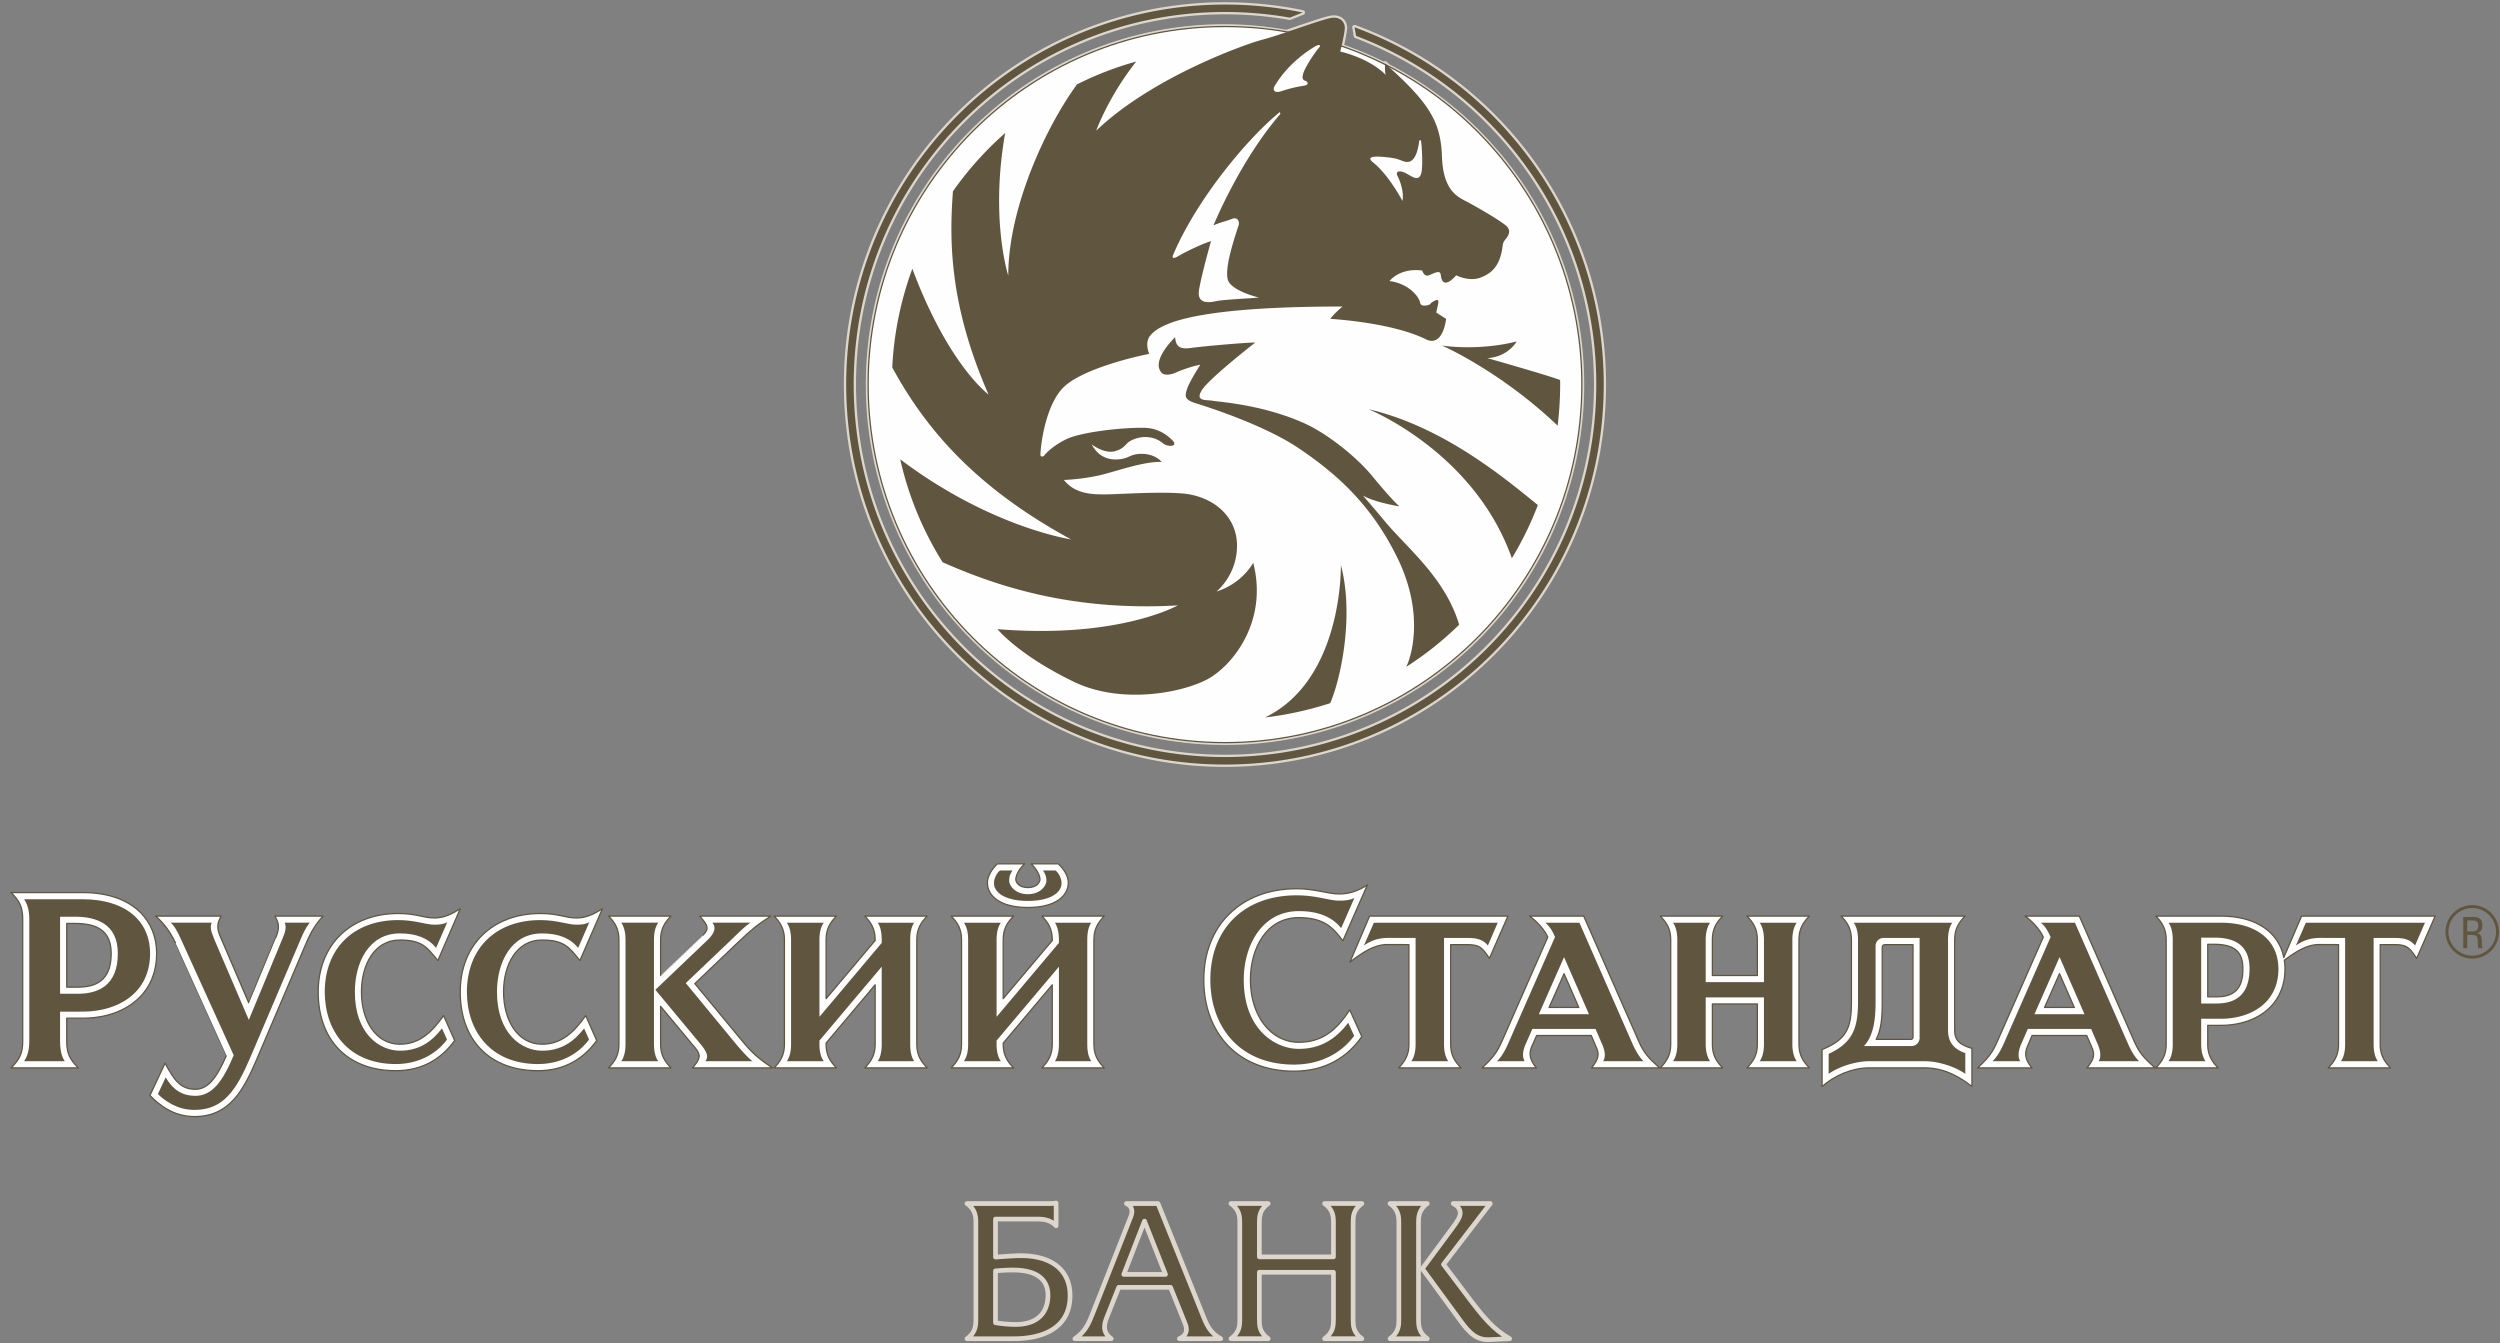 <svg width="188" height="101" xmlns="http://www.w3.org/2000/svg"><rect width="100%" height="100%" fill="#808080" stroke="none"/><g fill="none" fill-rule="evenodd"><path d="M92.117 1.995c-14.82 0-26.834 12.054-26.834 26.917 0 14.873 12.015 26.934 26.834 26.934 14.824 0 26.839-12.061 26.839-26.934 0-10.421-5.918-19.443-14.56-23.917-.08-.074-.15-.141-.236-.218 0 0-.005.04-.005.1a26.46 26.46 0 0 0-3.276-1.386c.086-.366.2-.908.247-1.31.052-.49-.34-1.001-1.143-.808-.558.123-1.99.625-3.241 1.049a26.803 26.803 0 0 0-4.625-.427" fill="#60553E"/><path d="M92.117 1.995c-14.82 0-26.834 12.054-26.834 26.917 0 14.873 12.015 26.934 26.834 26.934 14.824 0 26.839-12.061 26.839-26.934 0-10.421-5.918-19.443-14.56-23.917-.08-.074-.15-.141-.236-.218 0 0-.005.04-.005.1a26.46 26.46 0 0 0-3.276-1.386c.086-.366.2-.908.247-1.31.052-.49-.34-1.001-1.143-.808-.558.123-1.99.625-3.241 1.049a26.803 26.803 0 0 0-4.625-.427z" stroke="#DCD6CC" stroke-width=".353" stroke-linejoin="round"/><path d="M92.117 57.494c15.733 0 28.483-12.798 28.483-28.583 0-12.343-7.803-22.864-18.738-26.859l.115.646c10.556 3.992 18.065 14.224 18.065 26.213 0 15.474-12.503 28.02-27.925 28.02s-27.92-12.546-27.92-28.02c0-15.468 12.498-28.009 27.92-28.009 1.66 0 3.292.144 4.877.424L97.96.94a28.807 28.807 0 0 0-5.843-.597c-15.728 0-28.483 12.79-28.483 28.568 0 15.785 12.755 28.583 28.483 28.583" fill="#60553E"/><path d="M92.117 57.494c15.733 0 28.483-12.798 28.483-28.583 0-12.343-7.803-22.864-18.738-26.859l.115.646c10.556 3.992 18.065 14.224 18.065 26.213 0 15.474-12.503 28.02-27.925 28.02s-27.92-12.546-27.92-28.02c0-15.468 12.498-28.009 27.92-28.009 1.66 0 3.292.144 4.877.424L97.96.94a28.807 28.807 0 0 0-5.843-.597c-15.728 0-28.483 12.79-28.483 28.568 0 15.785 12.755 28.583 28.483 28.583z" stroke="#DCD6CC" stroke-width=".353" stroke-linejoin="round"/><path d="M72.718 90.508c.667.467.667 1.05.667 1.453v7.258c0 .404 0 .98-.667 1.453h3.51c.874 0 4.24-.092 4.24-3.24 0-1.914-1.372-3.004-3.716-3.004-.477 0-1.414.076-1.891.103v-2.857h3.034c.506 0 1.074.023 1.523.506v-1.711a3.204 3.204 0 0 1-.523.039h-6.177zm2.143 5.062a16.78 16.78 0 0 1 1.224-.064c.627 0 2.723 0 2.723 1.902 0 .819-.344 2.192-2.447 2.192a9.178 9.178 0 0 1-1.5-.133V95.57z" fill="#60553E"/><path d="M72.718 90.508c.667.467.667 1.05.667 1.453v7.258c0 .404 0 .98-.667 1.453h3.51c.874 0 4.24-.092 4.24-3.24 0-1.914-1.372-3.004-3.716-3.004-.477 0-1.414.076-1.891.103v-2.857h3.034c.506 0 1.074.023 1.523.506v-1.711a3.204 3.204 0 0 1-.523.039h-6.177zm2.143 5.062a16.78 16.78 0 0 1 1.224-.064c.627 0 2.723 0 2.723 1.902 0 .819-.344 2.192-2.447 2.192a9.178 9.178 0 0 1-1.5-.133V95.57z" stroke="#DCD6CC" stroke-width=".353" stroke-linejoin="round"/><path d="M84.71 90.508c.592.277.391.826.333.975l-2.896 7.345c-.27.698-.563 1.348-1.316 1.844h2.735c-.678-.484-.545-1.072-.344-1.586l.907-2.277h3.896l1.098 2.726c.127.334.241.832-.437 1.137h3.115c-.713-.381-1-.928-1.236-1.498l-3.482-8.666H84.71zm1.356 1.32l1.58 4.006h-3.138l1.558-4.006z" fill="#60553E"/><path d="M84.71 90.508c.592.277.391.826.333.975l-2.896 7.345c-.27.698-.563 1.348-1.316 1.844h2.735c-.678-.484-.545-1.072-.344-1.586l.907-2.277h3.896l1.098 2.726c.127.334.241.832-.437 1.137h3.115c-.713-.381-1-.928-1.236-1.498l-3.482-8.666H84.71zm1.356 1.32l1.58 4.006h-3.138l1.558-4.006z" stroke="#DCD6CC" stroke-width=".353" stroke-linejoin="round"/><path d="M100.275 94.516V91.96c0-.478-.017-.986-.666-1.453h2.804c-.65.467-.66.975-.66 1.453v7.258c0 .479.01.98.66 1.453H99.61c.65-.472.666-.974.666-1.453v-3.545h-5.573v3.545c0 .479.017.98.666 1.453h-2.803c.648-.472.666-.974.666-1.453V91.96c0-.478-.018-.986-.666-1.453h2.803c-.649.467-.666.975-.666 1.453v2.555h5.573z" fill="#60553E"/><path d="M100.275 94.516V91.96c0-.478-.017-.986-.666-1.453h2.804c-.65.467-.66.975-.66 1.453v7.258c0 .479.01.98.66 1.453H99.61c.65-.472.666-.974.666-1.453v-3.545h-5.573v3.545c0 .479.017.98.666 1.453h-2.803c.648-.472.666-.974.666-1.453V91.96c0-.478-.018-.986-.666-1.453h2.803c-.649.467-.666.975-.666 1.453v2.555h5.573z" stroke="#DCD6CC" stroke-width=".353" stroke-linejoin="round"/><path d="M109.217 92.354c.39-.525.592-.842.592-1.137 0-.345-.277-.588-.524-.71h2.783l-3.518 4.574 1.667 2.209c1.315 1.757 2.05 2.656 3.31 3.382l-1.546.069c-1.144.058-1.724-.825-2.45-1.826l-2.573-3.512 2.259-3.05zm-1.885-1.846c-.661.467-.661 1.05-.661 1.453v7.258c0 .405 0 .98.66 1.453h-2.802c.666-.472.666-1.048.666-1.453V91.96c0-.402 0-.986-.666-1.453h2.803z" fill="#60553E"/><path d="M109.217 92.354c.39-.525.592-.842.592-1.137 0-.345-.277-.588-.524-.71h2.783l-3.518 4.574 1.667 2.209c1.315 1.757 2.05 2.656 3.31 3.382l-1.546.069c-1.144.058-1.724-.825-2.45-1.826l-2.573-3.512 2.259-3.05zm-1.885-1.846c-.661.467-.661 1.05-.661 1.453v7.258c0 .405 0 .98.66 1.453h-2.802c.666-.472.666-1.048.666-1.453V91.96c0-.402 0-.986-.666-1.453h2.803z" stroke="#DCD6CC" stroke-width=".353" stroke-linejoin="round"/><path d="M65.283 28.912c0-14.863 12.015-26.917 26.834-26.917 14.824 0 26.839 12.054 26.839 26.917 0 14.873-12.015 26.934-26.84 26.934-14.818 0-26.833-12.061-26.833-26.934" fill="#FEFEFE"/><path d="M65.283 28.912c0-14.863 12.015-26.917 26.834-26.917 14.824 0 26.839 12.054 26.839 26.917 0 14.873-12.015 26.934-26.84 26.934-14.818 0-26.833-12.061-26.833-26.934z" stroke="#60553E" stroke-width=".095" stroke-linejoin="round"/><path d="M101.977 2.698c10.556 3.992 18.065 14.224 18.065 26.213 0 15.474-12.503 28.018-27.925 28.018s-27.92-12.544-27.92-28.018c0-15.468 12.498-28.009 27.92-28.009 1.66 0 3.293.144 4.878.423L97.96.94a28.8 28.8 0 0 0-5.843-.597c-15.727 0-28.483 12.79-28.483 28.568 0 15.785 12.756 28.583 28.483 28.583 15.733 0 28.483-12.798 28.483-28.583 0-12.343-7.803-22.864-18.738-26.859l.115.646z" fill="#60553E"/><path d="M96.242 8.425c-2.339 1.9-6.188 6.442-8.004 10.7-.139.317 0 .365.448.092.453-.274 1.758-.902 2.384-1.084 0 0-.678 2.358-.902 3.657-.178 1.07.707.987 1.26.86.551-.124 2.837-.226 3.24-.274 0 0-2.115-.499-2.339-1.358-.224-.853.38-2.76.81-4.055.092-.277-.046-.678-.494-.502-.454.18-1.08.314-1.396.502 0 0 1.982-4.877 5.04-8.4l-.047-.138 10.486 2.173c-.229 1.78-.879 1.62-1.172 1.534-.315-.092-.402-.226-1.35-.314-.299-.029-1.684-.185-.943.4 1.19.954 2.201 2.892 2.201 2.892.137-.632-.184-1.534-.356-1.848-.178-.32.046-.407.264-.363.23.043.357.13.77.363.403.222.672.181.765-.363.074-.47.051-1.43-.04-2.298-.013-.063-.115-.094-.139-.003L96.242 8.425zm2.97-4.869c.133-.149 0-.27-.356-.042-.362.221-1.948 1.178-3.016 2.974-.132.228-.052.565.516.37a9.792 9.792 0 0 1 1.73-.416c.317-.046.317-.268.093-.355-.225-.095-.277-.182-.179-.544.086-.36.72-1.4 1.212-1.987zM78.533 34.244c.275-.34.85-.819 1.608-1.194 1.08-.547 4.161-.904 5.867-.88 1.011.01 1.69.472 2.161.944.47.473-.339.542-.742.202-.408-.334-.856-.45-1.327-.45-.47 0-.97.184-1.235.381-.27.207-.339.484-1.012.68-.816.23-1.757-.507-1.757-.507.66 1.251 1.797 1.21 2.43 1.055.46-.122.603-.335 1.281-.346 1.08-.017 1.551.611 1.551.611-1.35-.069-3.637.778-4.722 1.014-1.35.3-2.632.34-2.632.34.872 1.084 2.16 1.084 3.108 1.084.942 0 3.976-.225 5.798-.069 2.287.19 4.114 1.695 4.114 3.926s-1.546 3.447-1.546 3.447c1.954-.605 2.764-2.162 2.764-2.162 1.041 4.024-1.12 7.241-3.097 8.555-1.643 1.096-6.574 2.226-10.36.41-4.189-2.012-5.775-3.972-5.775-3.972 9.107.743 13.561-1.787 13.561-1.787-8.228.478-13.969-1.609-17.68-3.24a24.739 24.739 0 0 1-3.196-7.754v.006c6.81 5.142 12.85 6.024 12.85 6.024-7.356-3.995-11.016-8.468-13.448-12.929a24.98 24.98 0 0 1 1.495-7.379l.017-.04c2.73 7.284 5.73 9.453 5.73 9.453-2.972-6.775-2.949-11.626-2.679-15.28a24.953 24.953 0 0 1 3.908-4.365l.022-.027c-1.148 6.503.231 10.73.231 10.73 0-5.143 2.88-11.262 5.171-14.38a24.207 24.207 0 0 1 4.448-1.716h.005c-2.092 2.637-3.01 5.197-3.01 5.197 4.292-4.099 11.4-6.56 12.48-6.838 1.08-.264 4.188-1.417 5.067-1.616.805-.193 1.196.32 1.144.81-.069.637-.339 1.694-.339 1.694 2.384.583 3.42 1.76 3.42 1.76-.093-.318-.047-.86-.047-.86 3.287 2.934 4.183 4.333 4.275 6.992.092 2.664 1.258 3.07 1.931 3.43.678.361 2.344 1.315 2.88 1.765.4.34.228.72 0 .991-.226.268-.226.361-.266.675-.202 1.383-.816 1.942-1.667 2.254-.856.314-1.803-.179-1.803-.179-.943 1.038-1.122.36-1.167-.043-.04-.407-.54-.09-.896.043-.362.135-.495-.36-.495-.36-1.71-.225-2.459.79-2.459.79 1.488.201 2.235 1.216 2.298 1.622.07.415.742.136.742.136s.063-.136.34-.268c.268-.136.338-.07.268.268-.068.337-.137.611-.137.611l.747.476c-.276 1.83-1.08 1.752-1.488 1.553-2.592-1.3-7.217-1.553-7.217-1.553.27-.407.92-.929.92-.929-11.872 0-13.878 1.447-14.487 2.211-.42.53-.057 1.352-.057 1.352-1.414.271-4.999 1.18-6.373 2.443-1.32 1.21-1.763 4.053-1.809 5.101-.012.22.201.214.293.087z" fill="#60553E"/><path d="M109.728 46.973c-1.058-3.55-3.977-5.816-5.597-7.783-.662-.8-1.638-1.925-1.638-1.925.949.542 2.749.812 2.749.812-.496-.409-1.623-1.758-2.072-2.305-1.252-1.505-3.422-3.188-5.038-3.92-3.172-1.44-6.476-1.626-6.924-1.712-.454-.093-1.395.086-.816-.819.587-.904 4.005-3.564 4.005-3.564-.718 0-3.867.277-4.816.406-.942.14-1.16-.178-1.21-.807 0 0-1.897 1.79-.99 2.704.138.136.54.182 1.04-.043.49-.228 1.477-.545 1.84-.586 0 0-.81 1.262-.989 1.804-.178.542-.225.812.626 1.083.856.265 5.178 1.626 7.827 3.43 2.654 1.805 5.4 4.111 7.43 8.348 2.022 4.25.906 7.465.591 8.053a24.614 24.614 0 0 0 4.005-3.194l-.023.018zm5.917-8.993c-2.602-2.121-7.17-5.91-12.743-7.211 0 0 7.953 3.188 10.79 11.212a24.896 24.896 0 0 0 1.954-4.001" fill="#60553E"/><path d="M100.034 52.876c.851-1.989 1.787-6.716.8-10.376 0 0 .182 8.612-5.707 11.454a25.474 25.474 0 0 0 4.895-1.073l.012-.005zm17.284-24.298c-.764-.31-5.47-1.647-5.47-1.647 1.574-.087 2.206-1.257 2.206-1.257-1.482.4-3.735.582-5.619.31 0 0 4.362 1.895 8.705 6.03v-.04c.116-.998.184-2.02.184-3.062 0-.126 0-.196-.006-.334" fill="#60553E"/><path d="M153.748 75.762l1.127-2.541 1.114 2.54h-2.241zm6.747 2.549l-4.132-9.42h-4.074c.528.38 1.126 1.019 1.368 1.58l-3.46 7.846c-.356.812-.626 1.193-1.482 1.988h4.091c-.517-.588-.569-1.09-.356-1.586 0 0 .218-.506.361-.848h4.109l.368.848c.241.537.241.865-.345 1.586h5.119c-.843-.744-1.189-1.135-1.567-1.994z" fill="#FEFEFE"/><path d="M153.748 75.762l1.127-2.541 1.114 2.54h-2.241zm6.747 2.549l-4.132-9.42h-4.074c.528.38 1.126 1.019 1.368 1.58l-3.46 7.846c-.356.812-.626 1.193-1.482 1.988h4.091c-.517-.588-.569-1.09-.356-1.586 0 0 .218-.506.361-.848h4.109l.368.848c.241.537.241.865-.345 1.586h5.119c-.843-.744-1.189-1.135-1.567-1.994z" stroke="#60553E" stroke-width=".095" stroke-linejoin="round"/><path d="M40.758 70.69c1.672 0 2.045.547 2.85 1.544l1.694-3.896c-.62.385-1.2.692-1.947.692-.873 0-1.31-.335-2.723-.335-3.598 0-6.022 2.37-6.022 5.897 0 3.597 2.19 5.925 5.843 5.925 2.023 0 3.46-.927 4.42-2.27l-.828-1.873c-.903 1.29-1.863 2.156-3.287 2.15-1.822 0-2.89-1.781-2.89-3.933 0-2.07.988-3.901 2.89-3.901" fill="#FEFEFE"/><path d="M40.758 70.69c1.672 0 2.045.547 2.85 1.544l1.694-3.896c-.62.385-1.2.692-1.947.692-.873 0-1.31-.335-2.723-.335-3.598 0-6.022 2.37-6.022 5.897 0 3.597 2.19 5.925 5.843 5.925 2.023 0 3.46-.927 4.42-2.27l-.828-1.873c-.903 1.29-1.863 2.156-3.287 2.15-1.822 0-2.89-1.781-2.89-3.933 0-2.07.988-3.901 2.89-3.901z" stroke="#60553E" stroke-width=".095" stroke-linejoin="round"/><path d="M55.744 78.195l-3.494-4.227 3.282-3.134c.988-.94 1.448-1.315 2.437-1.944h-5.351c.644.71.712.975.253 1.424.006 0-3.194 3.055-3.194 3.055v-2.692c0-.818.298-1.29.775-1.787h-4.688c.487.496.78.97.78 1.787v7.846c0 .813-.293 1.28-.78 1.781h4.688c-.477-.502-.775-.968-.775-1.78v-2.849l2.63 3.165c.455.548.3.83-.223 1.464h5.993c-1.052-.72-1.465-1.054-2.333-2.109" fill="#FEFEFE"/><path d="M55.744 78.195l-3.494-4.227 3.282-3.134c.988-.94 1.448-1.315 2.437-1.944h-5.351c.644.71.712.975.253 1.424.006 0-3.194 3.055-3.194 3.055v-2.692c0-.818.298-1.29.775-1.787h-4.688c.487.496.78.97.78 1.787v7.846c0 .813-.293 1.28-.78 1.781h4.688c-.477-.502-.775-.968-.775-1.78v-2.849l2.63 3.165c.455.548.3.83-.223 1.464h5.993c-1.052-.72-1.465-1.054-2.333-2.109z" stroke="#60553E" stroke-width=".095" stroke-linejoin="round"/><path d="M69.719 68.89h-4.683c.476.497.776.97.776 1.788v.047l-3.69 4.375v-4.422c0-.818.293-1.291.776-1.787h-4.683c.477.496.775.969.775 1.787v7.846c0 .812-.298 1.279-.775 1.78h4.683c-.483-.501-.776-.968-.776-1.78v-.086l3.69-4.381v4.467c0 .812-.3 1.279-.776 1.78h4.683c-.477-.501-.776-.968-.776-1.78v-7.846c0-.818.299-1.291.776-1.787" fill="#FEFEFE"/><path d="M69.719 68.89h-4.683c.476.497.776.97.776 1.788v.047l-3.69 4.375v-4.422c0-.818.293-1.291.776-1.787h-4.683c.477.496.775.969.775 1.787v7.846c0 .812-.298 1.279-.775 1.78h4.683c-.483-.501-.776-.968-.776-1.78v-.086l3.69-4.381v4.467c0 .812-.3 1.279-.776 1.78h4.683c-.477-.501-.776-.968-.776-1.78v-7.846c0-.818.299-1.291.776-1.787z" stroke="#60553E" stroke-width=".095" stroke-linejoin="round"/><path d="M77.297 68.244c2.045 0 3.04-.846 3.04-1.867 0-.455-.288-.992-.759-1.418h-2.034c.517.502.661.963.661 1.176 0 .201-.23.611-.908.611-.684 0-.908-.41-.908-.61 0-.214.133-.675.661-1.177h-2.04c-.46.426-.758.963-.758 1.418 0 1.021.994 1.867 3.045 1.867" fill="#FEFEFE"/><path d="M77.297 68.244c2.045 0 3.04-.846 3.04-1.867 0-.455-.288-.992-.759-1.418h-2.034c.517.502.661.963.661 1.176 0 .201-.23.611-.908.611-.684 0-.908-.41-.908-.61 0-.214.133-.675.661-1.177h-2.04c-.46.426-.758.963-.758 1.418 0 1.021.994 1.867 3.045 1.867z" stroke="#60553E" stroke-width=".095" stroke-linejoin="round"/><path d="M20.664 68.89c.3.49.391.837.086 1.593-.005 0-1.327 3.199-2.045 4.933l-2.115-4.933c-.287-.641-.293-1.028.046-1.592h-4.925c.685.623 1.046 1.137 1.477 1.994-.005 0 3.252 7.178 3.84 8.48-.783 1.829-1.455 2.549-2.345 2.549-1.138 0-1.615-.744-2.27-1.966l-1.138 2.427c.632.662 1.73 1.592 3.34 1.592 2.642 0 3.687-1.955 4.7-4.324l3.734-8.773c.402-.924.764-1.454 1.241-1.98h-3.626z" fill="#FEFEFE"/><path d="M20.664 68.89c.3.49.391.837.086 1.593-.005 0-1.327 3.199-2.045 4.933l-2.115-4.933c-.287-.641-.293-1.028.046-1.592h-4.925c.685.623 1.046 1.137 1.477 1.994-.005 0 3.252 7.178 3.84 8.48-.783 1.829-1.455 2.549-2.345 2.549-1.138 0-1.615-.744-2.27-1.966l-1.138 2.427c.632.662 1.73 1.592 3.34 1.592 2.642 0 3.687-1.955 4.7-4.324l3.734-8.773c.402-.924.764-1.454 1.241-1.98h-3.626z" stroke="#60553E" stroke-width=".095" stroke-linejoin="round"/><path d="M5.851 74.234h-.833v-4.79h.62c1.65 0 2.723.537 2.723 2.25 0 1.733-.798 2.54-2.51 2.54m4.723-5.603c-.983-.987-2.488-1.51-4.35-1.51H.835c.637.628.873 1.096.873 1.995v9.189c0 .904-.236 1.365-.873 2h5.05c-.638-.635-.867-1.096-.867-2v-1.737h1.206c1.753 0 3.27-.558 4.275-1.566.84-.841 1.281-1.984 1.281-3.292 0-1.221-.419-2.282-1.206-3.08" fill="#FEFEFE"/><path d="M5.851 74.234h-.833v-4.79h.62c1.65 0 2.723.537 2.723 2.25 0 1.733-.798 2.54-2.51 2.54zm4.723-5.603c-.983-.987-2.488-1.51-4.35-1.51H.835c.637.628.873 1.096.873 1.995v9.189c0 .904-.236 1.365-.873 2h5.05c-.638-.635-.867-1.096-.867-2v-1.737h1.206c1.753 0 3.27-.558 4.275-1.566.84-.841 1.281-1.984 1.281-3.292 0-1.221-.419-2.282-1.206-3.08z" stroke="#60553E" stroke-width=".095" stroke-linejoin="round"/><path d="M30.065 78.523c-1.811 0-2.884-1.78-2.884-3.931 0-2.07.993-3.903 2.884-3.903 1.683 0 2.05.548 2.86 1.546l1.685-3.897c-.615.385-1.196.692-1.942.692-.874 0-1.311-.335-2.724-.335-3.597 0-6.016 2.37-6.016 5.897 0 3.597 2.19 5.925 5.838 5.925 2.023 0 3.459-.927 4.424-2.27l-.833-1.873c-.902 1.29-1.855 2.156-3.292 2.15" fill="#FEFEFE"/><path d="M30.065 78.523c-1.811 0-2.884-1.78-2.884-3.931 0-2.07.993-3.903 2.884-3.903 1.683 0 2.05.548 2.86 1.546l1.685-3.897c-.615.385-1.196.692-1.942.692-.874 0-1.311-.335-2.724-.335-3.597 0-6.016 2.37-6.016 5.897 0 3.597 2.19 5.925 5.838 5.925 2.023 0 3.459-.927 4.424-2.27l-.833-1.873c-.902 1.29-1.855 2.156-3.292 2.15z" stroke="#60553E" stroke-width=".095" stroke-linejoin="round"/><path d="M136.063 68.89h-4.688c.48.497.78.97.78 1.788v2.682h-3.385v-2.682c0-.818.287-1.291.775-1.787h-4.687c.481.496.78.969.78 1.787v7.846c0 .812-.299 1.279-.78 1.78h4.688c-.488-.501-.775-.968-.775-1.78v-3.028h3.384v3.028c0 .812-.3 1.279-.78 1.78h4.688c-.482-.501-.781-.968-.781-1.78v-7.846c0-.818.298-1.291.78-1.787" fill="#FEFEFE"/><path d="M136.063 68.89h-4.688c.48.497.78.97.78 1.788v2.682h-3.385v-2.682c0-.818.287-1.291.775-1.787h-4.687c.481.496.78.969.78 1.787v7.846c0 .812-.299 1.279-.78 1.78h4.688c-.488-.501-.775-.968-.775-1.78v-3.028h3.384v3.028c0 .812-.3 1.279-.78 1.78h4.688c-.482-.501-.781-.968-.781-1.78v-7.846c0-.818.298-1.291.78-1.787z" stroke="#60553E" stroke-width=".095" stroke-linejoin="round"/><path d="M116.491 75.762l1.126-2.541 1.11 2.54h-2.236zm6.745 2.549l-4.142-9.42h-4.069c.534.38 1.121 1.019 1.368 1.58l-3.454 7.846c-.362.812-.632 1.193-1.488 1.988h4.092c-.518-.588-.574-1.09-.363-1.586 0 0 .225-.506.374-.848h4.11l.36.848c.242.537.242.865-.339 1.586h5.115c-.839-.744-1.19-1.135-1.564-1.994z" fill="#FEFEFE"/><path d="M116.491 75.762l1.126-2.541 1.11 2.54h-2.236zm6.745 2.549l-4.142-9.42h-4.069c.534.38 1.121 1.019 1.368 1.58l-3.454 7.846c-.362.812-.632 1.193-1.488 1.988h4.092c-.518-.588-.574-1.09-.363-1.586 0 0 .225-.506.374-.848h4.11l.36.848c.242.537.242.865-.339 1.586h5.115c-.839-.744-1.19-1.135-1.564-1.994z" stroke="#60553E" stroke-width=".095" stroke-linejoin="round"/><path d="M83.038 68.89h-4.683c.477.497.776.97.776 1.788v.047L75.44 75.1v-4.422c0-.818.299-1.291.776-1.787h-4.688c.488.496.78.969.78 1.787v7.846c0 .812-.292 1.279-.78 1.78h4.688c-.477-.501-.775-.968-.775-1.78v-.086l3.689-4.381v4.467c0 .812-.3 1.279-.776 1.78h4.683c-.477-.501-.776-.968-.776-1.78v-7.846c0-.818.299-1.291.776-1.787" fill="#FEFEFE"/><path d="M83.038 68.89h-4.683c.477.497.776.97.776 1.788v.047L75.44 75.1v-4.422c0-.818.299-1.291.776-1.787h-4.688c.488.496.78.969.78 1.787v7.846c0 .812-.292 1.279-.78 1.78h4.688c-.477-.501-.775-.968-.775-1.78v-.086l3.689-4.381v4.467c0 .812-.3 1.279-.776 1.78h4.683c-.477-.501-.776-.968-.776-1.78v-7.846c0-.818.299-1.291.776-1.787z" stroke="#60553E" stroke-width=".095" stroke-linejoin="round"/><path d="M143.86 77.947c0 .168-.047.213-.168.213h-2.603c.38-.738.455-1.586.455-2.818V71.26c0-.127.045-.225.217-.225h2.098v6.912zm3.131-.46v-6.81c0-.818.3-1.29.776-1.787h-9.315c.483.496.776.97.776 1.787v4.665c0 1.982-.356 2.824-2.207 3.585v2.778c.92-.824 2.276-1.4 3.523-1.4h4.223c1.5 0 2.706.755 3.522 1.4V78.84c-.798-.243-1.298-.518-1.298-1.354z" fill="#FEFEFE"/><path d="M143.86 77.947c0 .168-.047.213-.168.213h-2.603c.38-.738.455-1.586.455-2.818V71.26c0-.127.045-.225.217-.225h2.098v6.912zm3.131-.46v-6.81c0-.818.3-1.29.776-1.787h-9.315c.483.496.776.97.776 1.787v4.665c0 1.982-.356 2.824-2.207 3.585v2.778c.92-.824 2.276-1.4 3.523-1.4h4.223c1.5 0 2.706.755 3.522 1.4V78.84c-.798-.243-1.298-.518-1.298-1.354z" stroke="#60553E" stroke-width=".095" stroke-linejoin="round"/><path d="M166.689 74.961h-.667v-3.949h.489c.822 0 1.379.168 1.724.508.287.293.43.726.43 1.332 0 1.463-.614 2.109-1.976 2.109zm6.39-6.07l-1.339 3.119a3.495 3.495 0 0 0-.954-1.817c-.851-.847-2.16-1.302-3.781-1.302h-4.883c.475.496.774.968.774 1.787v7.846c0 .812-.298 1.279-.774 1.781h4.68c-.481-.502-.78-.969-.78-1.781v-1.418h.983c1.518 0 2.833-.485 3.712-1.36.724-.738 1.115-1.73 1.115-2.873 0-.23-.018-.449-.052-.662.88-.656 1.7-1.182 2.643-1.182l1.435.006v7.489c0 .812-.292 1.279-.774 1.781h4.683c-.477-.502-.775-.969-.775-1.781v-7.489h.999c.953 0 1.165.156 1.74 1.037l1.392-3.181h-10.044z" fill="#FEFEFE"/><path d="M166.689 74.961h-.667v-3.949h.489c.822 0 1.379.168 1.724.508.287.293.43.726.43 1.332 0 1.463-.614 2.109-1.976 2.109zm6.39-6.07l-1.339 3.119a3.495 3.495 0 0 0-.954-1.817c-.851-.847-2.16-1.302-3.781-1.302h-4.883c.475.496.774.968.774 1.787v7.846c0 .812-.298 1.279-.774 1.781h4.68c-.481-.502-.78-.969-.78-1.781v-1.418h.983c1.518 0 2.833-.485 3.712-1.36.724-.738 1.115-1.73 1.115-2.873 0-.23-.018-.449-.052-.662.88-.656 1.7-1.182 2.643-1.182l1.435.006v7.489c0 .812-.292 1.279-.774 1.781h4.683c-.477-.502-.775-.969-.775-1.781v-7.489h.999c.953 0 1.165.156 1.74 1.037l1.392-3.181h-10.044z" stroke="#60553E" stroke-width=".095" stroke-linejoin="round"/><path d="M97.661 78.379c-2.109 0-3.63-2.006-3.63-4.703 0-2.354 1.2-4.67 3.63-4.67 1.925 0 2.586.762 3.321 1.74l1.845-4.201c-.678.438-1.322.68-2.115.68-.867 0-1.81-.393-3.199-.393-4.184 0-6.988 2.756-6.988 6.844 0 3.973 2.533 6.877 6.785 6.877 2.41 0 4.051-1.096 5.097-2.6l-.907-2.006c-.926 1.395-1.954 2.432-3.839 2.432" fill="#FEFEFE"/><path d="M97.661 78.379c-2.109 0-3.63-2.006-3.63-4.703 0-2.354 1.2-4.67 3.63-4.67 1.925 0 2.586.762 3.321 1.74l1.845-4.201c-.678.438-1.322.68-2.115.68-.867 0-1.81-.393-3.199-.393-4.184 0-6.988 2.756-6.988 6.844 0 3.973 2.533 6.877 6.785 6.877 2.41 0 4.051-1.096 5.097-2.6l-.907-2.006c-.926 1.395-1.954 2.432-3.839 2.432z" stroke="#60553E" stroke-width=".095" stroke-linejoin="round"/><path d="M110.263 71.035c.954 0 1.166.156 1.74 1.037l1.392-3.182h-10.401l-1.477 3.46c.942-.727 1.815-1.32 2.822-1.32l1.613.005v7.488c0 .813-.292 1.28-.774 1.782h4.689c-.484-.502-.777-.969-.777-1.782v-7.488h1.173z" fill="#FEFEFE"/><path d="M110.263 71.035c.954 0 1.166.156 1.74 1.037l1.392-3.182h-10.401l-1.477 3.46c.942-.727 1.815-1.32 2.822-1.32l1.613.005v7.488c0 .813-.292 1.28-.774 1.782h4.689c-.484-.502-.777-.969-.777-1.782v-7.488h1.173z" stroke="#60553E" stroke-width=".095" stroke-linejoin="round"/><path d="M5.638 68.938h-1.12v5.793H5.85c1.534 0 3.01-.611 3.01-3.037 0-2.215-1.602-2.756-3.223-2.756m.586 7.137H4.517v2.23c0 .87.213 1.303.357 1.498H1.811c.138-.195.391-.627.391-1.498v-9.19c0-.87-.253-1.29-.39-1.491h4.412c3.138 0 5.062 1.568 5.062 4.085 0 2.987-2.44 4.366-5.062 4.366m16.365-5.397l-3.734 8.768c-1.087 2.554-2.052 4.019-4.241 4.019-1.316 0-2.258-.715-2.741-1.193l.586-1.252c.569.98 1.304 1.388 2.224 1.388 1.269 0 2.068-1.082 2.89-3.054l-3.942-8.676c-.258-.576-.511-1.061-.798-1.291h3.085c-.11.28-.11.518.213 1.29l2.58 6.019 2.493-6.018c.27-.63.339-.922.213-1.291h1.873c-.287.369-.465.732-.701 1.29m7.481-.484c-2.35 0-3.384 2.213-3.384 4.398 0 3.178 1.884 4.422 3.384 4.422 1.477 0 2.42-.709 3.166-1.677l.38.841c-.925 1.235-2.339 1.84-3.85 1.84-3.529 0-5.344-2.445-5.344-5.426 0-3.222 2.12-5.4 5.522-5.4 1.281 0 2.051.346 2.724.346.413 0 .66-.04.965-.18l-.839 1.926c-.603-.75-1.517-1.09-2.724-1.09m10.688 0c-2.356 0-3.385 2.213-3.385 4.398 0 3.178 1.885 4.422 3.385 4.422 1.471 0 2.42-.709 3.166-1.677l.373.841c-.925 1.235-2.332 1.84-3.844 1.84-3.528 0-5.343-2.445-5.343-5.426 0-3.222 2.12-5.4 5.522-5.4 1.281 0 2.045.346 2.723.346.408 0 .661-.04.96-.18l-.839 1.926c-.604-.75-1.51-1.09-2.718-1.09m8.418.485c0-.75.195-1.113.321-1.291h-2.775c.121.178.316.54.316 1.29v7.847c0 .744-.195 1.1-.316 1.279h2.775c-.126-.178-.32-.535-.32-1.28v-7.845z" fill="#60553E"/><path d="M56.588 79.803c-.287-.213-.753-.715-1.23-1.28l-3.786-4.593 3.412-3.252c.748-.721.995-.97 1.443-1.291h-2.85c.213.305.282.662-.356 1.29l-3.936 3.755 3.402 4.092c.568.69.568.98.356 1.279h3.545zm9.418 0c.126-.178.299-.535.299-1.28v-5.827l-4.683 5.556v.272c0 .744.196 1.1.327 1.279h-2.78c.12-.178.32-.535.32-1.28v-7.845c0-.75-.2-1.113-.32-1.291h2.78c-.131.178-.327.54-.327 1.29v5.788l4.683-5.557v-.23c0-.75-.173-1.113-.3-1.291h2.742c-.126.178-.3.54-.3 1.29v7.847c0 .744.174 1.1.3 1.279h-2.741zm13.325 0c.115-.178.3-.535.3-1.28v-5.827l-4.689 5.556v.272c0 .744.201 1.1.321 1.279h-2.78c.131-.178.321-.535.321-1.28v-7.845c0-.75-.19-1.113-.322-1.291h2.781c-.12.178-.32.54-.32 1.29v5.788l4.687-5.557v-.23c0-.75-.184-1.113-.299-1.291h2.735c-.126.178-.304.54-.304 1.29v7.847c0 .744.178 1.1.304 1.279h-2.735zm-2.034-12.055c-1.799 0-2.55-.685-2.55-1.324 0-.342.177-.732.453-.963h.937c-.16.248-.248.449-.248.766 0 .35.425 1.015 1.408 1.015.977 0 1.391-.664 1.391-1.015 0-.317-.092-.518-.253-.766h.942c.27.23.45.62.45.963 0 .639-.73 1.324-2.53 1.324zm20.364.768c-2.758 0-4.13 2.588-4.13 5.16 0 3.735 2.371 5.199 4.13 5.199 1.735 0 2.851-.824 3.724-1.964l.448.984c-1.086 1.459-2.74 2.162-4.523 2.162-4.13 0-6.292-2.883-6.292-6.381 0-3.787 2.494-6.347 6.483-6.347 1.516 0 2.412.398 3.211.398.5 0 .781-.041 1.138-.197l-.994 2.265c-.713-.875-1.763-1.28-3.195-1.28m14.228 2.589c-.431-.553-1.058-.57-1.626-.57h-1.672v7.99c0 .744.195 1.1.32 1.279h-2.78c.127-.178.322-.535.322-1.28v-7.99h-1.408c-.781 0-1.528-.097-2.477.57l.748-1.716h9.314l-.741 1.717zm5.728.871l-1.896 4.295h3.77l-1.874-4.295zm2.937 7.828c.126-.178.235-.588-.076-1.28l-.494-1.146h-4.752l-.505 1.147c-.304.69-.19 1.1-.069 1.279h-2.08c.23-.23.477-.535.816-1.28l3.545-8.064-.034-.076c-.213-.494-.448-.783-.696-.996h2.563l4.005 9.137c.345.744.592 1.049.821 1.279h-3.044zm11.773 0c.126-.178.322-.535.322-1.28v-3.521h-4.379v3.522c0 .744.213 1.1.323 1.279h-2.782c.126-.178.322-.535.322-1.28v-7.845c0-.75-.196-1.113-.322-1.291h2.782c-.11.178-.323.54-.323 1.29v3.177h4.38v-3.176c0-.75-.197-1.113-.323-1.291h2.781c-.109.178-.322.54-.322 1.29v7.847c0 .744.213 1.1.322 1.279h-2.78zm12.026-9.27h-2.706a.594.594 0 0 0-.603.588v4.221c0 1.527-.218 2.623-.875 3.32h3.58c.34 0 .605-.272.605-.61v-7.519zm.415 9.27h-4.225c-.78 0-2.08.29-3.028.951V79.25c1.817-.836 2.207-1.949 2.207-3.908v-4.664c0-.75-.195-1.114-.322-1.29h7.413c-.126.176-.321.54-.321 1.29v6.808c0 .742.31 1.377 1.299 1.705v1.563c-.944-.662-2.243-.95-3.023-.95zm10.112-7.828l-1.89 4.295h3.764l-1.873-4.295zm2.937 7.828c.127-.178.23-.588-.07-1.28l-.493-1.146h-4.764l-.5 1.147c-.298.69-.19 1.1-.07 1.279h-2.08c.23-.23.484-.535.823-1.28l3.545-8.064-.046-.076c-.206-.494-.437-.783-.69-.996h2.563l4.006 9.137c.339.744.586 1.049.82 1.279h-3.044zm8.693-9.293h-.981v4.953h1.16c1.293 0 2.476-.531 2.476-2.611 0-1.891-1.263-2.342-2.654-2.342m.494 6.1h-1.476v1.914c0 .744.217 1.1.32 1.279h-2.774c.12-.178.316-.535.316-1.28v-7.845c0-.75-.195-1.113-.316-1.291h3.93c2.695 0 4.332 1.326 4.332 3.486 0 2.549-2.085 3.737-4.332 3.737m14.606-5.506c-.432-.553-1.05-.57-1.62-.57h-1.494v7.99c0 .744.19 1.1.315 1.279h-2.774c.126-.178.315-.535.315-1.28v-7.99h-1.223c-.789 0-1.535-.097-2.478.57l.748-1.716h8.958l-.747 1.717zm5.724.392a2.005 2.005 0 0 1-2.843 0 2.013 2.013 0 0 1-.59-1.424 2.01 2.01 0 0 1 3.431-1.418 2.01 2.01 0 0 1 .002 2.842m-1.42.37a1.789 1.789 0 0 0 1.786-1.793 1.785 1.785 0 0 0-1.786-1.788 1.793 1.793 0 0 0-1.793 1.787 1.793 1.793 0 0 0 1.793 1.793" fill="#60553E"/><path d="M185.536 70.043h.46c.126 0 .367-.057.367-.426 0-.301-.155-.398-.402-.398h-.425v.824zm-.299-1.088h.771c.234 0 .671.039.671.633 0 .34-.173.525-.373.576v.018c.292.068.316.318.321.564.007.33 0 .428.07.561h-.3c-.069-.11-.069-.186-.069-.496-.005-.219 0-.502-.36-.502h-.432v.998h-.299v-2.352z" fill="#60553E"/></g></svg>